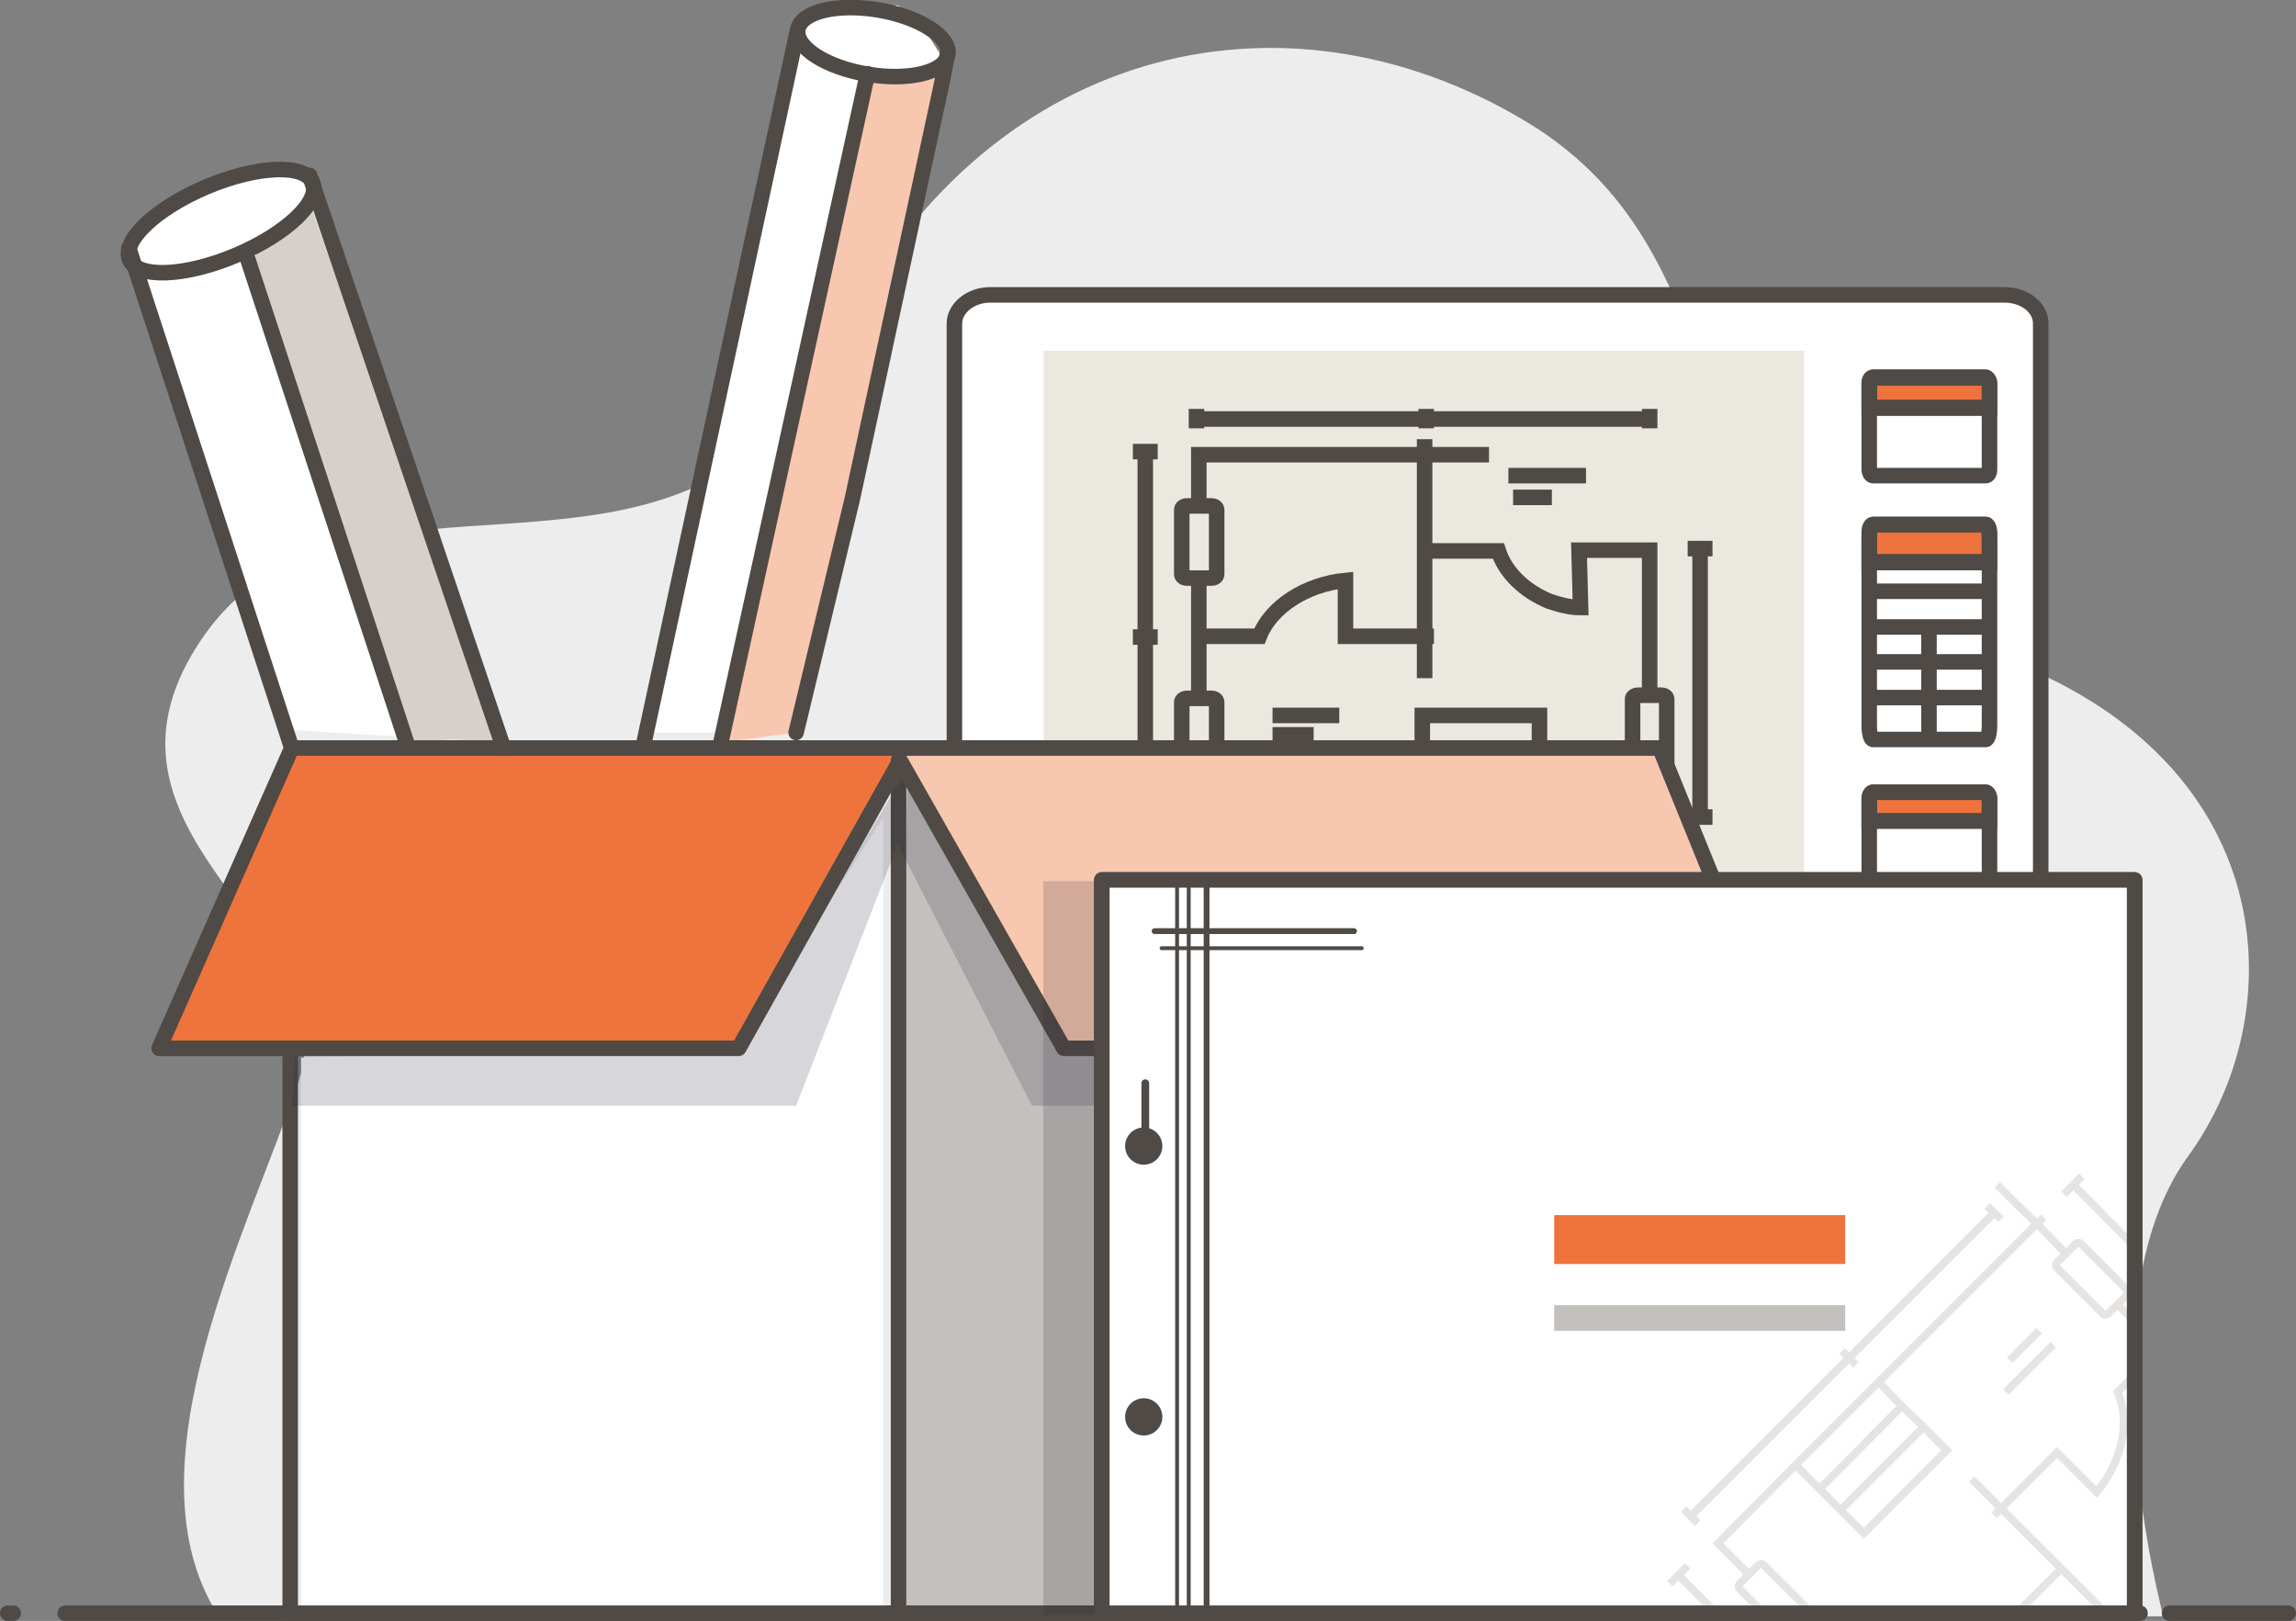 <?xml version="1.0" encoding="utf-8"?>
<!-- Generator: Adobe Illustrator 25.1.0, SVG Export Plug-In . SVG Version: 6.00 Build 0)  -->
<svg version="1.1" id="Ebene_1" xmlns="http://www.w3.org/2000/svg" xmlns:xlink="http://www.w3.org/1999/xlink" x="0px" y="0px"
	 viewBox="0 0 295.9 208.9" style="enable-background:new 0 0 295.9 208.9;" xml:space="preserve">
<rect x="0" y="0" width="295.9" height="208.9" fill="#808080" stroke="none"/>
<style type="text/css">
	.st0{fill:none;stroke:#4F4A45;stroke-width:2;stroke-linecap:round;stroke-linejoin:round;stroke-miterlimit:10;}
	.st1{fill:#EEEDED;}
	.st2{fill:#FFFFFF;}
	.st3{fill:#EBE8DF;}
	.st4{fill:#EE733D;}
	.st5{fill:none;stroke:#4F4A45;stroke-width:2;stroke-miterlimit:10;}
	.st6{fill:#F8C7B0;}
	.st7{fill:#D5D0CA;}
	.st8{fill:#C3C0BD;}
	.st9{opacity:0.19;fill:#2E293C;}
	.st10{opacity:0.19;}
	.st11{fill:#2E293C;}
	.st12{opacity:0.15;clip-path:url(#SVGID_2_);}
	.st13{fill:none;stroke:#4F4A45;stroke-width:0.5;stroke-linecap:round;stroke-linejoin:round;stroke-miterlimit:10;}
	.st14{fill:none;stroke:#4F4A45;stroke-width:0.75;stroke-linecap:round;stroke-linejoin:round;stroke-miterlimit:10;}
	.st15{fill:#4F4A45;}
	.st16{fill:none;stroke:#4F4A45;stroke-linecap:round;stroke-linejoin:round;stroke-miterlimit:10;}
	.st17{opacity:0.15;clip-path:url(#SVGID_6_);}
	.st18{fill:none;stroke:#4F4A45;stroke-miterlimit:10;}
</style>
<g>
	<line class="st0" x1="1.7" y1="207.9" x2="1" y2="207.9"/>
	<path class="st1" d="M278.8,208.3c0,0-10.8-40.1,3.2-59.3c14-19.2,12-53.6-29-65.9s-25.3-49-56.6-67.6s-69.8-9.6-88.8,29.1
		s-63.3,9.3-82.1,38.5c-16,24.8,19.4,37.1,13,56.2s-22.6,50-10.3,69H278.8z"/>
	<g>
		<path class="st2" d="M263,41.7v77.5c0,2-2.1,3.7-4.6,3.7H127.6c-2.6,0-4.6-1.6-4.6-3.7V41.7c0-2,2.1-3.7,4.6-3.7h130.7
			C260.9,38,263,39.6,263,41.7z"/>
		<rect x="134.5" y="45.2" class="st3" width="98" height="72.9"/>
		<g id="XMLID_34_">
			<g>
				<path class="st2" d="M256.4,49.4v3.1h-15.5v-3.1c0-0.5,0.2-0.8,0.5-0.8h14.5C256.1,48.6,256.4,49,256.4,49.4z"/>
			</g>
			<g>
				<path class="st4" d="M256.4,52.7v-3.3c0-0.5-0.2-0.8-0.5-0.8h-14.5c-0.3,0-0.5,0.4-0.5,0.8v3.3H256.4z"/>
				<line class="st2" x1="240.8" y1="52.6" x2="256.4" y2="52.6"/>
			</g>
		</g>
		<g id="XMLID_33_">
			<g>
				<path class="st2" d="M256.4,102.9v2.9h-15.5v-2.9c0-0.4,0.2-0.8,0.5-0.8h14.5C256.1,102.1,256.4,102.5,256.4,102.9z"/>
			</g>
			<g>
				<path class="st4" d="M256.4,105.8V103c0-0.5-0.2-0.9-0.5-0.9h-14.5c-0.3,0-0.5,0.4-0.5,0.9v2.8H256.4z"/>
				<line class="st2" x1="240.8" y1="105.8" x2="256.4" y2="105.8"/>
			</g>
		</g>
		<g id="XMLID_32_">
			<g>
				<path class="st4" d="M256.4,72.1v-3.6c0-0.6-0.2-1-0.5-1h-14.5c-0.3,0-0.5,0.5-0.5,1v3.6H256.4z"/>
			</g>
			<g>
				<path class="st4" d="M256.4,72.1v-2.8c0-1-0.2-1.8-0.5-1.8h-14.5c-0.3,0-0.5,0.8-0.5,1.8v2.8H256.4z"/>
			</g>
		</g>
		<g id="XMLID_31_">
			<g>
				<path class="st5" d="M256.4,49.4v3.1h-15.5v-3.1c0-0.5,0.2-0.8,0.5-0.8h14.5C256.1,48.6,256.4,49,256.4,49.4z"/>
			</g>
			<g>
				<path class="st5" d="M256.4,52.6v7.9c0,0.5-0.2,0.8-0.5,0.8h-14.5c-0.3,0-0.5-0.4-0.5-0.8v-7.9v-3.1c0-0.5,0.2-0.8,0.5-0.8h14.5
					c0.3,0,0.5,0.4,0.5,0.8V52.6z"/>
				<line class="st5" x1="240.8" y1="52.6" x2="256.4" y2="52.6"/>
			</g>
		</g>
		<g id="XMLID_30_">
			<g>
				<path class="st5" d="M256.4,102.9v2.9h-15.5v-2.9c0-0.4,0.2-0.8,0.5-0.8h14.5C256.1,102.1,256.4,102.5,256.4,102.9z"/>
			</g>
			<g>
				<path class="st5" d="M256.4,106.5v8.7c0,0.5-0.2,0.9-0.5,0.9h-14.5c-0.3,0-0.5-0.4-0.5-0.9v-8.7V103c0-0.5,0.2-0.9,0.5-0.9h14.5
					c0.3,0,0.5,0.4,0.5,0.9V106.5z"/>
				<line class="st5" x1="240.8" y1="105.8" x2="256.4" y2="105.8"/>
			</g>
		</g>
		<g id="XMLID_29_">
			<g>
				<path class="st5" d="M256.4,68.6v3.9h-15.5v-3.9c0-0.6,0.2-1,0.5-1h14.5C256.1,67.5,256.4,68,256.4,68.6z"/>
			</g>
			<g>
				<path class="st5" d="M256.4,76.2v17.3c0,1-0.2,1.8-0.5,1.8h-14.5c-0.3,0-0.5-0.8-0.5-1.8V76.2v-6.8c0-1,0.2-1.8,0.5-1.8h14.5
					c0.3,0,0.5,0.8,0.5,1.8V76.2z"/>
				<line class="st5" x1="240.8" y1="72.4" x2="256.4" y2="72.4"/>
				<line class="st5" x1="240.8" y1="76.2" x2="256.4" y2="76.2"/>
				<line class="st5" x1="240.8" y1="80.8" x2="256.4" y2="80.8"/>
				<line class="st5" x1="240.8" y1="85.3" x2="256.4" y2="85.3"/>
				<line class="st5" x1="240.8" y1="89.9" x2="256.4" y2="89.9"/>
				<line class="st5" x1="248.6" y1="80.8" x2="248.6" y2="95"/>
			</g>
		</g>
		<g>
			<polyline class="st5" points="157.2,110.9 157.2,109.6 157.2,108.3 			"/>
			<polyline class="st5" points="183.8,110.9 183.8,109.6 183.8,108.3 			"/>
			<polyline class="st5" points="212.6,110.9 212.6,109.6 212.6,108.3 			"/>
			<polyline class="st5" points="157.6,109.6 158,109.6 183.8,109.6 198.4,109.6 212.6,109.6 			"/>
			<polyline class="st5" points="154.2,55.2 154.2,54 154.2,52.7 			"/>
			<polyline class="st5" points="183.8,55.2 183.8,54 183.8,52.7 			"/>
			<polyline class="st5" points="212.6,55.2 212.6,54 212.6,52.7 			"/>
			<polyline class="st5" points="154.2,54 183.8,54 212.6,54 			"/>
			<polyline class="st5" points="146,82.1 147.6,82.1 149.2,82.1 			"/>
			<polyline class="st5" points="217.5,105.3 219.1,105.3 220.7,105.3 			"/>
			<line class="st5" x1="217.5" y1="70.7" x2="220.7" y2="70.7"/>
			<line class="st5" x1="219.1" y1="71" x2="219.1" y2="105.3"/>
			<line class="st5" x1="146" y1="58.2" x2="149.2" y2="58.2"/>
			<polyline class="st5" points="146,104.9 147.6,104.9 149.2,104.9 			"/>
			<polyline class="st5" points="147.6,58.6 147.6,82.1 147.6,104.9 			"/>
			<line class="st5" x1="195" y1="64.1" x2="200" y2="64.1"/>
			<line class="st5" x1="194.4" y1="61.3" x2="204.4" y2="61.3"/>
			<line class="st5" x1="164" y1="94.7" x2="169.3" y2="94.7"/>
			<line class="st5" x1="164" y1="92.2" x2="172.6" y2="92.2"/>
			<line class="st5" x1="183.3" y1="100.4" x2="198.4" y2="100.4"/>
			<line class="st5" x1="183.3" y1="96.6" x2="198.4" y2="96.6"/>
			<polyline class="st5" points="183.3,104.7 183.3,100.4 183.3,96.6 183.3,92.2 198.4,92.2 198.4,96.6 198.4,100.4 198.4,104.7 			
				"/>
			<path class="st5" d="M184.1,71h9c0.9,2.8,3.4,5.2,6.6,6.5c1.2,0.4,2.6,0.8,4,0.8l-0.2-7.4h9.1v18.7"/>
			<polyline class="st5" points="212.6,99 212.6,104.7 198.4,104.7 183.3,104.7 154.5,104.7 153.2,104.7 			"/>
			<path class="st5" d="M184.8,82h-1.3h-10.1l0-7.2c-5.1,0.5-9.6,3.4-11.1,7.2h-7.5"/>
			<polyline class="st5" points="183.6,56.6 183.6,58.6 183.6,71 183.6,82 183.6,87.4 			"/>
			<polyline class="st5" points="191.9,58.6 183.6,58.6 154.5,58.6 154.5,65.2 			"/>
			<polyline class="st5" points="154.5,111.8 154.5,110.9 154.5,109.6 154.5,108.3 154.5,104.7 154.5,99.4 			"/>
			<polyline class="st5" points="154.5,90 154.5,82.1 154.5,74.6 			"/>
			<path class="st5" d="M154.5,90h1.6c0.4,0,0.7,0.2,0.7,0.5v8.3c0,0.3-0.3,0.5-0.7,0.5h-1.6h-1.5c-0.4,0-0.7-0.2-0.7-0.5v-8.3
				c0-0.3,0.3-0.5,0.7-0.5H154.5z"/>
			<path class="st5" d="M212.6,89.6h1.5c0.4,0,0.7,0.2,0.7,0.5v8.3c0,0.3-0.3,0.5-0.7,0.5h-1.5h-1.5c-0.4,0-0.7-0.2-0.7-0.5v-8.3
				c0-0.3,0.3-0.5,0.7-0.5H212.6z"/>
			<path class="st5" d="M154.5,65.2h1.6c0.4,0,0.7,0.2,0.7,0.5v8.3c0,0.3-0.3,0.5-0.7,0.5h-1.6h-1.5c-0.4,0-0.7-0.2-0.7-0.5v-8.3
				c0-0.3,0.3-0.5,0.7-0.5H154.5z"/>
		</g>
		<path class="st5" d="M263,41.7v77.5c0,2-2.1,3.7-4.6,3.7H127.6c-2.6,0-4.6-1.6-4.6-3.7V41.7c0-2,2.1-3.7,4.6-3.7h130.7
			C260.9,38,263,39.6,263,41.7z"/>
	</g>
	<line class="st0" x1="279.6" y1="207.9" x2="294.9" y2="207.9"/>
	<line class="st0" x1="8.4" y1="207.9" x2="270.6" y2="207.9"/>
	<line class="st0" x1="275.8" y1="207.9" x2="275.1" y2="207.9"/>
	<polygon class="st2" points="38.8,136.3 38.8,207.9 113.8,207.9 113.8,105.4 95,135.1 	"/>
	<path class="st4" d="M37.6,95.7l-17.5,39.4H95L116,98c0-1.7,0.9-0.6,0.9-2.3H37.6z"/>
	<path class="st6" d="M213.9,95.7h-97.1c0,1.7,0,3.4,0,5.1L116,98l22.1,37.2l91.5-1.4L213.9,95.7z"/>
	<path class="st2" d="M36.3,94L16.9,33.9c0,0,0.3-5.3,6.8-8.8s12.8-5.2,15.7-2.4s3.3,5.9,3.3,5.9l23.1,67.2L36.3,94z"/>
	<path class="st7" d="M31.9,33.9l8-7.8c0,0,24.6,69,24.7,69.3s-6.7-0.1-6.7-0.1l-3.2,0.5h-2L31.9,33.9z"/>
	<polygon class="st2" points="109,66 109.1,65.3 109.3,64.5 121.5,9.6 121.8,8 118.6,2.9 115.7,0.7 108.2,0.7 102.6,2.9 84.5,88.5 
		83.3,94.4 102.6,94.4 103,92.7 105.9,79.9 105.9,79.6 106.1,78.7 	"/>
	<polygon class="st6" points="112.5,10.2 121.6,9.5 102.6,94.4 92.9,95.7 	"/>
	<polygon class="st8" points="116.9,100.8 115.7,206.9 212.9,206.9 212.9,135.1 138.1,135.1 	"/>
	<polyline class="st0" points="37.4,135.1 37.4,207.9 115.8,207.9 115.8,98 	"/>
	<polyline class="st0" points="212.9,135.1 212.9,207.9 115.8,207.9 	"/>
	<line class="st0" x1="37.6" y1="96.4" x2="16.6" y2="32"/>
	<line class="st0" x1="39.9" y1="22.6" x2="64.9" y2="96.4"/>
	<ellipse transform="matrix(0.922 -0.388 0.388 0.922 -8.838 13.279)" class="st0" cx="28.5" cy="28.5" rx="12.8" ry="4.8"/>
	<line class="st0" x1="31.9" y1="33.3" x2="52.4" y2="95.7"/>
	<line class="st0" x1="83" y1="95.7" x2="102.8" y2="3.8"/>
	<polyline class="st0" points="122.1,7 121.6,9.6 121.4,10.6 109.8,64.5 109.6,65.3 102.6,94.4 	"/>
	<ellipse transform="matrix(0.165 -0.986 0.986 0.165 88.603 115.459)" class="st0" cx="112.5" cy="5.4" rx="4.2" ry="9.8"/>
	<line class="st0" x1="111.8" y1="9.5" x2="92.9" y2="95.7"/>
	<polygon class="st9" points="37.6,142.5 102.6,142.5 115.7,108.8 133,142.5 212.5,142.5 210.6,135.1 135.5,134.2 116.5,99.8 
		95,135.7 38,136 	"/>
	<polygon class="st0" points="20.5,135.1 37.6,96.4 213.9,96.4 229.6,135.1 137.1,135.1 116,98 95.2,135.1 	"/>
	<g class="st10">
		<g>
			<g>
				<defs>
					<polygon id="SVGID_10_" points="267.5,147.6 267.5,208.1 198.9,208.1 198.9,197.8 248.6,143.7 					"/>
				</defs>
				<clipPath id="SVGID_1_">
					<use xlink:href="#SVGID_10_"  style="overflow:visible;"/>
				</clipPath>
			</g>
		</g>
		<g>
			<rect x="134.5" y="113.6" class="st11" width="133.1" height="94.5"/>
			<rect x="134.5" y="113.6" class="st11" width="133.1" height="94.5"/>
			<rect x="134.5" y="113.6" class="st11" width="133.1" height="94.5"/>
			<line class="st11" x1="144.2" y1="114.1" x2="144.2" y2="208"/>
			<line class="st11" x1="145.7" y1="114.1" x2="145.7" y2="208"/>
			<line class="st11" x1="147.9" y1="114.1" x2="147.9" y2="208"/>
			<line class="st11" x1="141.2" y1="120.1" x2="166.9" y2="120.1"/>
			<line class="st11" x1="142.2" y1="122.4" x2="167.9" y2="122.4"/>
			<circle class="st11" cx="139.9" cy="147.9" r="2.4"/>
			<circle class="st11" cx="139.9" cy="182.8" r="2.4"/>
			<line class="st11" x1="140" y1="147.6" x2="140" y2="139.8"/>
			<rect x="192.8" y="156.8" class="st11" width="37.5" height="6.3"/>
			<rect x="192.8" y="168.4" class="st11" width="37.5" height="3.3"/>
			<g>
				<defs>
					<polygon id="SVGID_9_" points="267.5,147.6 267.5,208.1 198.9,208.1 198.9,197.8 248.6,143.7 					"/>
				</defs>
				<use xlink:href="#SVGID_9_"  style="overflow:visible;fill:#2E293C;"/>
				<clipPath id="SVGID_2_">
					<use xlink:href="#SVGID_9_"  style="overflow:visible;"/>
				</clipPath>
				<g class="st12">
					<polyline class="st11" points="248.6,155.5 249.5,156.4 250.4,157.3 					"/>
					<polyline class="st11" points="229.8,174.3 230.7,175.2 231.6,176.1 					"/>
					<polyline class="st11" points="209.4,194.7 210.3,195.6 211.2,196.5 					"/>
					<polyline class="st11" points="249.3,156.7 249,156.9 230.7,175.2 220.4,185.5 210.3,195.6 					"/>
					<polyline class="st11" points="290.1,192.7 291,193.6 291.9,194.5 					"/>
					<polyline class="st11" points="269.2,213.6 270.1,214.5 271,215.4 					"/>
					<polyline class="st11" points="248.8,234 249.7,234.9 250.6,235.8 					"/>
					<polyline class="st11" points="291,193.6 270.1,214.5 249.7,234.9 					"/>
					<polyline class="st11" points="276.9,167.9 275.8,169.1 274.6,170.2 					"/>
					<polyline class="st11" points="209.9,202 208.8,203.2 207.6,204.3 					"/>
					<line class="st11" x1="234.4" y1="226.5" x2="232.1" y2="228.8"/>
					<line class="st11" x1="233" y1="227.4" x2="208.8" y2="203.2"/>
					<line class="st11" x1="293.8" y1="184.8" x2="291.5" y2="187.1"/>
					<polyline class="st11" points="260.7,151.8 259.6,152.9 258.5,154 					"/>
					<polyline class="st11" points="292.4,185.7 275.8,169.1 259.6,152.9 					"/>
					<line class="st11" x1="255" y1="215.3" x2="251.4" y2="218.8"/>
					<line class="st11" x1="257.4" y1="216.8" x2="250.3" y2="223.9"/>
					<line class="st11" x1="255.3" y1="171.7" x2="251.5" y2="175.5"/>
					<line class="st11" x1="257" y1="173.5" x2="250.9" y2="179.5"/>
					<line class="st11" x1="237.6" y1="181.4" x2="226.9" y2="192.1"/>
					<line class="st11" x1="240.3" y1="184.1" x2="229.6" y2="194.8"/>
					<polyline class="st11" points="234.5,178.3 237.6,181.4 240.3,184.1 243.4,187.1 232.7,197.8 229.6,194.8 226.9,192.1 
						223.9,189 					"/>
					<path class="st11" d="M257.8,202.7l-6.4,6.4c-2.6-1.4-6.1-1.3-9.3,0.1c-1.2,0.6-2.4,1.3-3.4,2.2l5.4,5.1l-6.4,6.4l-13.3-13.3"
						/>
					<polyline class="st11" points="217.8,203 213.8,199 223.9,189 234.5,178.3 254.9,157.9 255.8,157 					"/>
					<path class="st11" d="M249.5,195.5l0.9-0.9l7.2-7.2l5.1,5.1c3.3-3.9,4.4-9.2,2.7-12.9l5.3-5.3"/>
					<polyline class="st11" points="268.3,212.5 266.9,211.1 258.1,202.3 250.4,194.6 246.5,190.7 					"/>
					<polyline class="st11" points="261.1,217 266.9,211.1 287.5,190.5 282.8,185.8 					"/>
					<polyline class="st11" points="249.9,152.9 250.6,153.6 251.5,154.5 252.4,155.4 254.9,157.9 258.7,161.7 					"/>
					<polyline class="st11" points="265.3,168.3 270.9,173.9 276.2,179.2 					"/>
					<path class="st11" d="M265.3,168.3l-1.1,1.1c-0.3,0.3-0.6,0.3-0.8,0.1l-5.9-5.9c-0.2-0.2-0.2-0.6,0.1-0.8l1.1-1.1l1.1-1.1
						c0.3-0.3,0.6-0.3,0.8-0.1l5.9,5.9c0.2,0.2,0.2,0.6-0.1,0.8L265.3,168.3z"/>
					<path class="st11" d="M224.5,209.7l-1.1,1.1c-0.3,0.3-0.6,0.3-0.8,0.1l-5.9-5.9c-0.2-0.2-0.2-0.6,0.1-0.8l1.1-1.1l1.1-1.1
						c0.3-0.3,0.6-0.3,0.8-0.1l5.9,5.9c0.2,0.2,0.2,0.6-0.1,0.8L224.5,209.7z"/>
					<path class="st11" d="M282.8,185.8l-1.1,1.1c-0.3,0.3-0.6,0.3-0.8,0.1l-5.9-5.9c-0.2-0.2-0.2-0.6,0.1-0.8l1.1-1.1l1.1-1.1
						c0.3-0.3,0.6-0.3,0.8-0.1l5.9,5.9c0.2,0.2,0.2,0.6-0.1,0.8L282.8,185.8z"/>
				</g>
			</g>
		</g>
		<g>
			<g>
				<defs>
					<polygon id="SVGID_8_" points="267.5,147.6 267.5,208.1 198.9,208.1 198.9,197.8 248.6,143.7 					"/>
				</defs>
				<clipPath id="SVGID_3_">
					<use xlink:href="#SVGID_8_"  style="overflow:visible;"/>
				</clipPath>
			</g>
		</g>
	</g>
	<g>
		<rect x="142" y="113.4" class="st0" width="133.1" height="94.5"/>
		<rect x="142" y="113.4" class="st2" width="133.1" height="94.5"/>
		<rect x="142" y="113.4" class="st0" width="133.1" height="94.5"/>
		<line class="st13" x1="151.7" y1="113.9" x2="151.7" y2="207.9"/>
		<line class="st13" x1="153.2" y1="113.9" x2="153.2" y2="207.9"/>
		<line class="st14" x1="155.5" y1="113.9" x2="155.5" y2="207.9"/>
		<line class="st14" x1="148.8" y1="120" x2="174.5" y2="120"/>
		<line class="st13" x1="149.7" y1="122.2" x2="175.5" y2="122.2"/>
		<circle class="st15" cx="147.4" cy="147.7" r="2.4"/>
		<circle class="st15" cx="147.4" cy="182.6" r="2.4"/>
		<line class="st16" x1="147.6" y1="147.4" x2="147.6" y2="139.6"/>
		<rect x="200.3" y="156.6" class="st4" width="37.5" height="6.3"/>
		<rect x="200.3" y="168.2" class="st8" width="37.5" height="3.3"/>
		<g>
			<defs>
				<polygon id="SVGID_4_" points="275.1,147.4 275.1,207.9 206.5,207.9 206.5,197.6 256.1,143.5 				"/>
			</defs>
			<clipPath id="SVGID_6_">
				<use xlink:href="#SVGID_4_"  style="overflow:visible;"/>
			</clipPath>
			<g class="st17">
				<polyline class="st18" points="256.1,155.4 257,156.3 257.9,157.1 				"/>
				<polyline class="st18" points="237.4,174.1 238.3,175 239.2,175.9 				"/>
				<polyline class="st18" points="217,194.5 217.9,195.4 218.8,196.3 				"/>
				<polyline class="st18" points="256.8,156.5 256.5,156.8 238.3,175 227.9,185.4 217.9,195.4 				"/>
				<polyline class="st18" points="297.6,192.5 298.5,193.4 299.4,194.3 				"/>
				<polyline class="st18" points="276.7,213.4 277.6,214.3 278.5,215.2 				"/>
				<polyline class="st18" points="256.3,233.8 257.2,234.7 258.1,235.6 				"/>
				<polyline class="st18" points="298.5,193.4 277.6,214.3 257.2,234.7 				"/>
				<polyline class="st18" points="284.4,167.7 283.3,168.9 282.2,170 				"/>
				<polyline class="st18" points="217.5,201.8 216.3,203 215.2,204.1 				"/>
				<line class="st18" x1="241.9" y1="226.3" x2="239.7" y2="228.6"/>
				<line class="st18" x1="240.6" y1="227.3" x2="216.3" y2="203"/>
				<line class="st18" x1="301.3" y1="184.6" x2="299.1" y2="186.9"/>
				<polyline class="st18" points="268.3,151.6 267.2,152.7 266,153.9 				"/>
				<polyline class="st18" points="299.9,185.5 283.3,168.9 267.2,152.7 				"/>
				<line class="st18" x1="262.5" y1="215.1" x2="259" y2="218.6"/>
				<line class="st18" x1="265" y1="216.6" x2="257.9" y2="223.7"/>
				<line class="st18" x1="262.8" y1="171.5" x2="259" y2="175.3"/>
				<line class="st18" x1="264.6" y1="173.3" x2="258.5" y2="179.4"/>
				<line class="st18" x1="245.1" y1="181.2" x2="234.5" y2="191.9"/>
				<line class="st18" x1="247.9" y1="183.9" x2="237.2" y2="194.6"/>
				<polyline class="st18" points="242.1,178.1 245.1,181.2 247.9,183.9 250.9,186.9 240.2,197.6 237.2,194.6 234.5,191.9 
					231.4,188.8 				"/>
				<path class="st18" d="M265.3,202.5l-6.4,6.4c-2.6-1.4-6.1-1.3-9.3,0.1c-1.2,0.6-2.4,1.3-3.4,2.2l5.4,5.1l-6.4,6.4L232,209.5"/>
				<polyline class="st18" points="225.4,202.9 221.4,198.9 231.4,188.8 242.1,178.1 262.5,157.7 263.4,156.9 				"/>
				<path class="st18" d="M257,195.3l0.9-0.9l7.2-7.2l5.1,5.1c3.3-3.9,4.4-9.2,2.7-12.9l5.3-5.3"/>
				<polyline class="st18" points="275.9,212.4 274.5,211 265.7,202.2 257.9,194.4 254.1,190.6 				"/>
				<polyline class="st18" points="268.6,216.8 274.5,211 295.1,190.4 290.4,185.6 				"/>
				<polyline class="st18" points="257.4,152.7 258.1,153.4 259,154.3 259.9,155.2 262.5,157.7 266.2,161.5 				"/>
				<polyline class="st18" points="272.9,168.1 278.5,173.7 283.8,179 				"/>
				<path class="st18" d="M272.9,168.1l-1.1,1.1c-0.3,0.3-0.6,0.3-0.8,0.1l-5.9-5.9c-0.2-0.2-0.2-0.6,0.1-0.8l1.1-1.1l1.1-1.1
					c0.3-0.3,0.6-0.3,0.8-0.1l5.9,5.9c0.2,0.2,0.2,0.6-0.1,0.8L272.9,168.1z"/>
				<path class="st18" d="M232,209.5l-1.1,1.1c-0.3,0.3-0.6,0.3-0.8,0.1l-5.9-5.9c-0.2-0.2-0.2-0.6,0.1-0.8l1.1-1.1l1.1-1.1
					c0.3-0.3,0.6-0.3,0.8-0.1l5.9,5.9c0.2,0.2,0.2,0.6-0.1,0.8L232,209.5z"/>
				<path class="st18" d="M290.4,185.6l-1.1,1.1c-0.3,0.3-0.6,0.3-0.8,0.1l-5.9-5.9c-0.2-0.2-0.2-0.6,0.1-0.8l1.1-1.1l1.1-1.1
					c0.3-0.3,0.6-0.3,0.8-0.1l5.9,5.9c0.2,0.2,0.2,0.6-0.1,0.8L290.4,185.6z"/>
			</g>
		</g>
	</g>
</g>
</svg>
